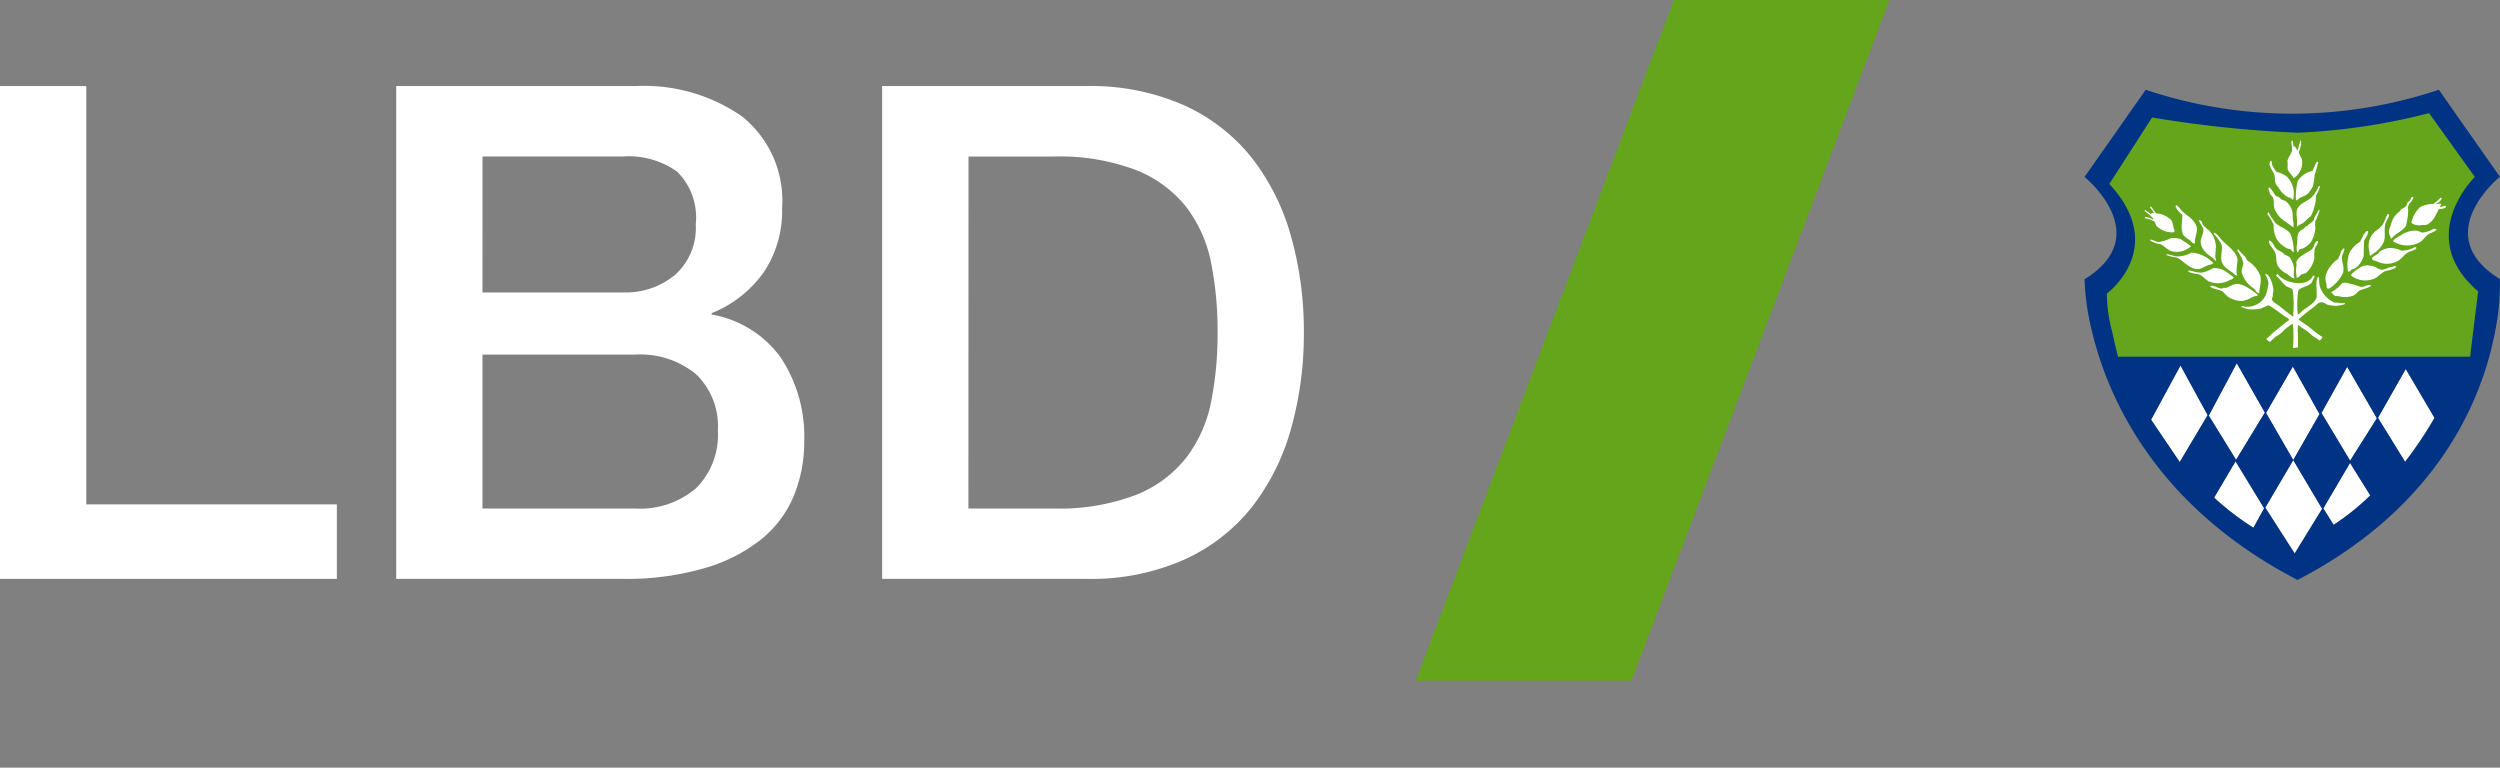 <svg xmlns="http://www.w3.org/2000/svg" width="116.173" height="35.672" viewBox="0 0 116.173 35.672">
  <rect x="0" y="0" width="116.173" height="35.672" fill="#808080" stroke="none"/>
  <g id="Gruppe_635" data-name="Gruppe 635" transform="translate(-15552.509 -906)">
    <path id="Pfad_718" data-name="Pfad 718" d="M0,0H4.009V19.438H15.653V22.9H0Z" transform="translate(15552.509 910)" fill="#fff"/>
    <path id="Pfad_719" data-name="Pfad 719" d="M224.167,0H235.3a7.97,7.97,0,0,1,4.94,1.411,5.016,5.016,0,0,1,1.86,4.266,5.106,5.106,0,0,1-.85,2.967,5.462,5.462,0,0,1-2.422,1.908v.064a5.007,5.007,0,0,1,3.208,2,6.63,6.63,0,0,1,1.091,3.9,6.557,6.557,0,0,1-.481,2.518,5.129,5.129,0,0,1-1.508,2.021A7.608,7.608,0,0,1,238.5,22.4a12.954,12.954,0,0,1-3.817.5H224.167Zm4.009,9.59h6.543a3.586,3.586,0,0,0,2.406-.818,2.923,2.923,0,0,0,.962-2.358,2.986,2.986,0,0,0-.866-2.438,3.877,3.877,0,0,0-2.5-.706h-6.543Zm0,10.04h7.089a3.993,3.993,0,0,0,2.839-.946,3.49,3.49,0,0,0,1.01-2.678,3.345,3.345,0,0,0-1.01-2.614,4.082,4.082,0,0,0-2.839-.914h-7.089Z" transform="translate(15346.753 910)" fill="#fff"/>
    <path id="Pfad_720" data-name="Pfad 720" d="M499.108,0H508.6a10.69,10.69,0,0,1,4.555.9A8.469,8.469,0,0,1,516.3,3.352a10.5,10.5,0,0,1,1.812,3.641,16.234,16.234,0,0,1,.593,4.459,16.229,16.229,0,0,1-.593,4.459A10.492,10.492,0,0,1,516.3,19.55,8.459,8.459,0,0,1,513.157,22a10.681,10.681,0,0,1-4.555.9h-9.494Zm4.009,19.63h3.945A10.009,10.009,0,0,0,510.9,19a5.61,5.61,0,0,0,2.341-1.732,6.262,6.262,0,0,0,1.155-2.6,16.115,16.115,0,0,0,.3-3.224,16.113,16.113,0,0,0-.3-3.224,6.262,6.262,0,0,0-1.155-2.6A5.609,5.609,0,0,0,510.9,3.9a10.007,10.007,0,0,0-3.833-.626h-3.945Z" transform="translate(15094.393 910)" fill="#fff"/>
    <path id="Pfad_758" data-name="Pfad 758" d="M811.093,32.153H801.069L813.062.524h10.022Z" transform="translate(14817.231 905.476)" fill="#64a51c"/>
    <g id="Gruppe_634" data-name="Gruppe 634" transform="translate(0 3.618)">
      <path id="Pfad_717" data-name="Pfad 717" d="M1192.015,15.089l-2.031,3.134c2.818,3.017-.116,5.166-.116,5.166a15.806,15.806,0,0,0,.529,2.976h16.7l.384-3.077c-3.043-2.587-.157-5.4-.157-5.4l-2.171-3.008a30.112,30.112,0,0,1-6.225.922,55.132,55.132,0,0,1-6.909-.717" transform="translate(14460.378 892.721)" fill="#64a51c" fill-rule="evenodd"/>
      <path id="Pfad_721" data-name="Pfad 721" d="M1348.068,162.329l-1.337-2.27-1.29,2.27,1.26,2.042a18.317,18.317,0,0,0,1.367-2.042" transform="translate(14317.569 759.469)" fill="#fff"/>
      <path id="Pfad_722" data-name="Pfad 722" d="M1314.545,215.308l.479.763a10.974,10.974,0,0,0,1.7-1.366l-.94-1.509Z" transform="translate(14345.928 710.696)" fill="#fff"/>
      <path id="Pfad_723" data-name="Pfad 723" d="M1316.041,161.2l-1.379-2.391-1.194,2.144,1.331,2.217Z" transform="translate(14346.917 760.62)" fill="#fff"/>
      <path id="Pfad_724" data-name="Pfad 724" d="M1252.758,214.02a12.6,12.6,0,0,0,1.827,1.4l.5-.905-1.329-2.183Z" transform="translate(14402.641 711.487)" fill="#fff"/>
      <path id="Pfad_725" data-name="Pfad 725" d="M1218.474,158.106l-1.365,2.519,1.33,1.969,1.3-2.182Z" transform="translate(14435.361 761.262)" fill="#fff"/>
      <path id="Pfad_726" data-name="Pfad 726" d="M1283.077,215.909l1.277-2.077-1.343-2.263-1.3,2.21Z" transform="translate(14376.066 712.19)" fill="#fff"/>
      <path id="Pfad_727" data-name="Pfad 727" d="M1283.383,158.646l-1.246,2.156,1.265,2.19,1.221-2.137Z" transform="translate(14375.675 760.766)" fill="#fff"/>
      <path id="Pfad_728" data-name="Pfad 728" d="M1252.345,159.05l-1.305-2.294-1.3,2.435,1.268,2.055Z" transform="translate(14405.413 762.501)" fill="#fff"/>
      <path id="Pfad_729" data-name="Pfad 729" d="M1198.76,10.9c-3.335-2.057,0-4.753,0-4.753l-2.837-4.045a21.429,21.429,0,0,1-13.624,0V2.11l-2.838,4.044s3.334,2.7,0,4.754a11.367,11.367,0,0,0,.342,2.409c.708,2.987,2.881,8.106,9.555,11.564,6.672-3.456,8.622-8.574,9.184-11.564a10.9,10.9,0,0,0,.217-2.414m-14.876,8.5-1.33-1.969,1.365-2.519,1.261,2.307Zm3.425,3.053a12.6,12.6,0,0,1-1.827-1.4l.994-1.686,1.329,2.183ZM1186.5,19.3l-1.268-2.055,1.3-2.435,1.305,2.294Zm2.724,4.352-1.366-2.13,1.3-2.21-1.265-2.19,1.246-2.156,1.239,2.21-1.221,2.137,1.343,2.263Zm1.81-1.332-.479-.763,1.243-2.112.94,1.509a10.969,10.969,0,0,1-1.7,1.366m.764-2.981-1.331-2.218,1.194-2.143,1.38,2.391Zm2.555.054-1.26-2.042,1.29-2.27,1.337,2.27a18.319,18.319,0,0,1-1.367,2.042m3.022-4.888h-16.365s-.14-.554-.276-1.186a6.861,6.861,0,0,1-.241-1.745s2.876-2.12.113-5.093L1182.6,3.39a53.945,53.945,0,0,0,6.77.709,29.351,29.351,0,0,0,6.1-.91l2.128,2.965s-2.829,2.769.153,5.317l-.229,1.845Z" transform="translate(14469.916 904.45)" fill="#003383"/>
      <path id="Pfad_730" data-name="Pfad 730" d="M1294.838,30.633c-.062.146-.089.313-.147.47h-.029a.26.26,0,0,0-.133-.191.35.35,0,0,1-.03.029,1.3,1.3,0,0,0-.043-.293h-.03a.106.106,0,0,1-.03.058,2.442,2.442,0,0,1,.045.4c-.05.166-.177.306-.221.485.005.064.01.127.014.191a.7.7,0,0,0,0,.205c.043.128.211.274.28.412l.015-.014a.863.863,0,0,0,.368-.839c-.035-.139-.137-.236-.148-.382.055-.043.148-.474.089-.529" transform="translate(14364.584 878.265)" fill="#fff" fill-rule="evenodd"/>
      <path id="Pfad_731" data-name="Pfad 731" d="M1285.168,44.068a1.126,1.126,0,0,0-.323-1.1,2.271,2.271,0,0,0-.324-.161l-.1-.016a1.05,1.05,0,0,1-.219-.323c-.032-.077-.005-.134-.044-.191-.016-.012-.015-.01-.044-.015-.006.015-.01.029-.016.044-.1.131.126.441.176.543.064.134.03.349.089.486a1.51,1.51,0,0,0,.132.177,1.2,1.2,0,0,0,.411.427c.053.031.107.026.162.059s.04.059.1.073" transform="translate(14373.9 867.593)" fill="#fff" fill-rule="evenodd"/>
      <path id="Pfad_732" data-name="Pfad 732" d="M1300.02,42.792c-.075.125-.139.295-.205.428a1.079,1.079,0,0,0-.677.455,2.708,2.708,0,0,0-.089.9.211.211,0,0,0,.06.015c.1-.174.406-.19.53-.353a1.639,1.639,0,0,0,.206-.323,4.359,4.359,0,0,0,.073-.529,3.069,3.069,0,0,0,.161-.574l-.014-.014Z" transform="translate(14360.151 867.105)" fill="#fff" fill-rule="evenodd"/>
      <path id="Pfad_733" data-name="Pfad 733" d="M1300.4,56.586a1.565,1.565,0,0,1-.367.559c-.22.164-.5.244-.632.5a.874.874,0,0,0-.015.426c.015.087,0,.272,0,.4h.015c.067-.092.186-.112.278-.177s.176-.178.266-.25c.028-.024.065-.029.087-.059a2.195,2.195,0,0,0,.22-.676c.029-.113-.007-.2.029-.295a1.74,1.74,0,0,0,.177-.412.108.108,0,0,0-.016-.014Z" transform="translate(14359.858 854.444)" fill="#fff" fill-rule="evenodd"/>
      <path id="Pfad_734" data-name="Pfad 734" d="M1283.509,57.3c-.005.035-.011.068-.014.1.043.065.048.151.088.22s.107.1.131.178c.048.152.008.331.059.484a1.194,1.194,0,0,0,.5.6l.382.28a1,1,0,0,0-.028-.368c-.006-.117-.01-.235-.015-.352a.977.977,0,0,0-.31-.5c-.056-.038-.132-.036-.19-.074s-.1-.105-.163-.131-.069,0-.1-.03c-.087-.081-.235-.4-.339-.411" transform="translate(14374.428 853.79)" fill="#fff" fill-rule="evenodd"/>
      <path id="Pfad_735" data-name="Pfad 735" d="M1352.6,62.676c-.039.059-.072.143-.118.205-.012.017-.046.015-.06.03-.048.057-.05.152-.1.206a1.4,1.4,0,0,1-.206.131c-.035.039-.069.078-.1.117a1.007,1.007,0,0,0-.382.588c-.027.093-.139.3-.088.441.021.056.062.164.088.222h.028c.162-.243.526-.343.664-.6a2.777,2.777,0,0,0,.1-.765c0-.034-.008-.069-.014-.1.05-.169.222-.286.266-.456a.206.206,0,0,0-.074-.014" transform="translate(14311.986 848.854)" fill="#fff" fill-rule="evenodd"/>
      <path id="Pfad_736" data-name="Pfad 736" d="M1365.742,63.212a2.371,2.371,0,0,1-.323.279l-.193.014a1.526,1.526,0,0,0-.425.133,1.37,1.37,0,0,0-.413.735c.032.02.037.041.074.058a.744.744,0,0,0,.442.045h.146c.339-.1.462-.459.618-.75a.524.524,0,0,0,.309-.06c.011-.014.005,0,.015-.029s.012-.006,0-.015c-.013-.033-.013-.021-.029-.044-.07.018-.172.045-.252.074v-.03a.352.352,0,0,0,.06-.132h-.19c-.011.008,0,.019-.03.014v-.014l-.015-.015a.393.393,0,0,0,.263-.25.046.046,0,0,0-.014-.015Z" transform="translate(14300.178 848.362)" fill="#fff" fill-rule="evenodd"/>
      <path id="Pfad_737" data-name="Pfad 737" d="M1230.983,67.32c-.015.037-.029.077-.015.1a1.137,1.137,0,0,0,.308.353c-.005.332-.1.718.059.955a1.028,1.028,0,0,0,.265.208c.076.054.126.153.234.176a.325.325,0,0,1,.031-.03c-.039-.238.143-.523.072-.75-.118-.374-.432-.491-.676-.735-.062-.061-.2-.262-.279-.279" transform="translate(14422.646 844.591)" fill="#fff" fill-rule="evenodd"/>
      <path id="Pfad_738" data-name="Pfad 738" d="M1213.6,68.041a.273.273,0,0,0-.015.073c.044.029.181.207.164.237-.033.013-.057-.013-.089,0s-.011.039-.044.058c-.06-.085-.178-.117-.25-.192-.026.009-.015,0-.029.015h-.014v.029a2.292,2.292,0,0,1,.411.353c-.005.015-.011.029-.015.044a.947.947,0,0,0-.368-.132.2.2,0,0,0-.014.059c0,.006.01.009.014.015a1.02,1.02,0,0,1,.427.147c.05.055.057.146.1.206a1.041,1.041,0,0,0,.81.294.158.158,0,0,0,.029-.088c-.074-.107-.058-.346-.147-.47a1.128,1.128,0,0,0-.515-.294l-.177-.031c-.12-.072-.159-.247-.28-.323" transform="translate(14438.842 843.93)" fill="#fff" fill-rule="evenodd"/>
      <path id="Pfad_739" data-name="Pfad 739" d="M1300.408,70.006c-.062.137-.158.266-.22.4,0,.029-.009.058-.015.088a1.258,1.258,0,0,1-.249.2l-.029.06c-.032.022-.076,0-.1.03s-.051.079-.089.1a.75.75,0,0,0-.22.162c-.1.143-.056.4-.088.573a.665.665,0,0,0,.015.368c.026-.009.013,0,.029-.015.031-.034.037-.106.074-.132l.131-.03a1.1,1.1,0,0,0,.368-.264,1.377,1.377,0,0,0,.235-.706,1.035,1.035,0,0,1,0-.308,3.229,3.229,0,0,0,.2-.515.407.407,0,0,0-.043-.015" transform="translate(14359.852 842.126)" fill="#fff" fill-rule="evenodd"/>
      <path id="Pfad_740" data-name="Pfad 740" d="M1284.166,73.3a2.157,2.157,0,0,0-.161-.867c-.156-.225-.482-.3-.676-.486a2.133,2.133,0,0,1-.324-.5l-.044.015a.231.231,0,0,0-.015.074,1.8,1.8,0,0,1,.294.528c.01.035-.018.04-.014.059a1.848,1.848,0,0,0,.1.471,1.138,1.138,0,0,0,.514.515c.059.03.12.023.177.058s.075.113.146.132" transform="translate(14374.932 840.805)" fill="#fff" fill-rule="evenodd"/>
      <path id="Pfad_741" data-name="Pfad 741" d="M1341.023,72.341c-.1.16-.155.392-.265.543a1.635,1.635,0,0,1-.3.251.9.9,0,0,0-.294.925c.019.053,0,.16.03.207.016.01.014.009.045.014a.875.875,0,0,1,.191-.147,1.288,1.288,0,0,0,.4-.47c.111-.246.006-.6.088-.881.028-.093.191-.345.162-.413-.021-.037-.006-.024-.058-.029" transform="translate(14322.442 839.983)" fill="#fff" fill-rule="evenodd"/>
      <path id="Pfad_742" data-name="Pfad 742" d="M1244.275,75.737c0,.15.156.265.192.426.041.186-.149.429-.118.633.058.382.322.534.573.72.048.035.073.091.133.118V77.56c-.077-.109.032-.522-.015-.721a1.156,1.156,0,0,0-.309-.618,2.307,2.307,0,0,1-.264-.236c-.067-.092-.055-.223-.192-.249" transform="translate(14410.427 836.866)" fill="#fff" fill-rule="evenodd"/>
      <path id="Pfad_743" data-name="Pfad 743" d="M1355.894,80.74a1.236,1.236,0,0,1-.514.177c-.077-.013-.17-.07-.251-.088a1.225,1.225,0,0,0-.22,0,1.292,1.292,0,0,0-.573.234c-.1.058-.3.138-.323.265.069.035.139.068.2.1a1.231,1.231,0,0,0,1.06-.074c.141-.093.23-.256.367-.353.094-.066.356-.135.4-.235h-.03a.174.174,0,0,0-.118-.03" transform="translate(14309.702 832.274)" fill="#fff" fill-rule="evenodd"/>
      <path id="Pfad_744" data-name="Pfad 744" d="M1329.1,82.011c-.041.065-.11.126-.148.19a2.461,2.461,0,0,1-.146.294.791.791,0,0,1-.162.119,1.393,1.393,0,0,0-.352.441,1.856,1.856,0,0,0-.059.823l.029.03c.025-.011.014,0,.03-.016.068-.02.071-.058.117-.088s.122-.036.177-.074a1,1,0,0,0,.383-.573c0-.225.009-.452.015-.677.049-.162.185-.248.19-.455a.184.184,0,0,0-.073-.015" transform="translate(14333.38 831.107)" fill="#fff" fill-rule="evenodd"/>
      <path id="Pfad_745" data-name="Pfad 745" d="M1252.523,82.895a.289.289,0,0,0-.015.058,2.015,2.015,0,0,1,.353.472c.092.172-.054.542.015.794.075.273.3.385.5.528.072.051.114.129.221.147v-.029c-.069-.1.011-.518.015-.69,0-.368-.521-.718-.72-.927-.078-.081-.252-.338-.369-.352" transform="translate(14402.87 830.296)" fill="#fff" fill-rule="evenodd"/>
      <path id="Pfad_746" data-name="Pfad 746" d="M1217.505,85.938a2.067,2.067,0,0,1-.6.191c-.082-.018-.338-.124-.354-.117l-.03.016a.254.254,0,0,1,.015.043,2.13,2.13,0,0,0,.325.133l.131.015c.165.082.314.239.486.323a.972.972,0,0,0,.94-.22,5.255,5.255,0,0,0-.5-.339,1.359,1.359,0,0,0-.411-.044" transform="translate(14435.903 827.503)" fill="#fff" fill-rule="evenodd"/>
      <path id="Pfad_747" data-name="Pfad 747" d="M1284.963,89.12a.473.473,0,0,0-.029-.147c.006-.1.011-.206.015-.31a1.1,1.1,0,0,0-.206-.53,1,1,0,0,0-.249-.131l-.044-.059c-.1-.073-.209-.116-.31-.191s-.2-.379-.338-.4c0,.016-.009.031-.015.045-.046.093.243.407.279.5.068.175.04.4.1.574a.883.883,0,0,0,.441.426c.11.064.208.195.352.221" transform="translate(14374.163 826.203)" fill="#fff" fill-rule="evenodd"/>
      <path id="Pfad_748" data-name="Pfad 748" d="M1299.139,89.354c.046,0,.042.011.059,0,.07-.025.08-.084.132-.118.081-.051.17-.055.25-.1a1.172,1.172,0,0,0,.382-.677,3.911,3.911,0,0,1,.015-.426c.037-.13.147-.207.161-.368h-.03c-.014,0,0-.011-.014,0-.141.051-.138.3-.25.382-.215.162-.652.323-.72.6-.008.031.026.08.014.133a1.254,1.254,0,0,0-.014.4c.008.046.007.111.014.177" transform="translate(14360.091 825.924)" fill="#fff" fill-rule="evenodd"/>
      <path id="Pfad_749" data-name="Pfad 749" d="M1343.988,91.136a1.2,1.2,0,0,1-.618.161,1.16,1.16,0,0,0-.6-.117,1.062,1.062,0,0,0-.427.176c-.025.024-.03.068-.059.088-.072.052-.3.15-.279.236.06.093.155.087.264.132a1.039,1.039,0,0,0,.957-.044c.162-.1.284-.287.44-.382.093-.056.39-.12.411-.22a.141.141,0,0,0-.087-.03" transform="translate(14320.728 822.731)" fill="#fff" fill-rule="evenodd"/>
      <path id="Pfad_750" data-name="Pfad 750" d="M1316.606,91.672c-.033.049-.091.1-.118.146a3.306,3.306,0,0,1-.133.339c-.037.056-.113.086-.162.133-.207.2-.553.6-.4,1.013.03.081,0,.174.044.238a.186.186,0,0,0,.089.012,1.674,1.674,0,0,0,.647-.734c.089-.289-.108-.532-.031-.822a2.5,2.5,0,0,0,.1-.28c-.022-.023-.012-.027-.044-.044" transform="translate(14344.815 822.239)" fill="#fff" fill-rule="evenodd"/>
      <path id="Pfad_751" data-name="Pfad 751" d="M1266.959,94.425c-.016-.214.124-.54.044-.825a1.441,1.441,0,0,0-.588-.69c-.041-.034-.056-.1-.089-.147-.095-.134-.244-.241-.337-.382-.015.006-.03.01-.044.014v.073a1.328,1.328,0,0,1,.279.575c-.019.118-.113.281-.073.425a1.3,1.3,0,0,0,.559.734c.092.07.1.2.25.222" transform="translate(14390.537 821.589)" fill="#fff" fill-rule="evenodd"/>
      <path id="Pfad_752" data-name="Pfad 752" d="M1226.837,94.174a1.3,1.3,0,0,1-.765.176,2.01,2.01,0,0,0-.4-.1l-.014.016a.1.1,0,0,1,.014.015c.123.091.4.088.544.161.242.123.664.637,1.06.47.066-.028.2-.092.293-.133s.226-.046.279-.116a1.545,1.545,0,0,0-1.014-.486" transform="translate(14427.512 819.943)" fill="#fff" fill-rule="evenodd"/>
      <path id="Pfad_753" data-name="Pfad 753" d="M1330.942,101.5c-.034.021-.1,0-.146.014-.144.049-.561.319-.588.456a1.064,1.064,0,0,0,1.19.089,3.523,3.523,0,0,1,.337-.264c.126-.063.547-.112.573-.237a.149.149,0,0,0-.087-.03c-.062.051-.109.031-.206.059s-.187.08-.28.1c-.193.051-.308-.073-.41-.118a1.476,1.476,0,0,0-.384-.074" transform="translate(14331.552 813.214)" fill="#fff" fill-rule="evenodd"/>
      <path id="Pfad_754" data-name="Pfad 754" d="M1239.343,102.939a2.03,2.03,0,0,1-.485.206.752.752,0,0,1-.192,0c-.092.015-.417-.112-.47-.087a.111.111,0,0,0-.016.06h.031c.1.074.373.082.5.131.11.043.292.238.412.308a1.1,1.1,0,0,0,.954-.044c.079-.05.184-.039.208-.147-.3-.195-.432-.424-.942-.426" transform="translate(14416.02 811.898)" fill="#fff" fill-rule="evenodd"/>
      <path id="Pfad_755" data-name="Pfad 755" d="M1269.362,106.351c.052.14.192.333.134.544a3.038,3.038,0,0,1-.1.411.948.948,0,0,1-1.133.529v.044l.016.015c.089.029.176.06.264.088a2.06,2.06,0,0,0,.545-.013c.084,0,.408-.183.441-.164.254.149.489.332.721.5.07.052.205.084.219.191-.262.163-.487.388-.735.573-.113.086-.185.219-.323.28.01.026,0,.014.015.029a.23.23,0,0,0,.178.118,1.374,1.374,0,0,1,.41-.338c.129-.088.239-.231.368-.324.045-.033.241-.185.266-.162a6.413,6.413,0,0,1,0,1.1l.013.015a1.8,1.8,0,0,0,.221-.03v-.573a2.46,2.46,0,0,1,0-.47,2.853,2.853,0,0,0,.353.234c.136.095.26.232.4.325a1.1,1.1,0,0,1,.235.162.214.214,0,0,0,.147-.162c-.291-.167-.524-.408-.794-.589-.075-.05-.3-.187-.308-.234a7.815,7.815,0,0,1,.719-.575c.085-.069.159-.174.28-.206.142-.038.242.071.323.1a1.292,1.292,0,0,0,.809-.015c.011-.017.008-.014.015-.043l-.015-.015a1.04,1.04,0,0,1-.324-.014.294.294,0,0,0-.131,0,1.256,1.256,0,0,1-.677-.705c-.063-.149-.029-.437-.089-.516v.014c-.129.154-.073.483-.073.751v.206c-.083.255-.395.431-.6.572-.043.031-.259.254-.279.222a4.374,4.374,0,0,1,0-.926c.006-.053.01-.108.015-.162.034-.022.044-.069.074-.089.181-.113.456-.15.573-.322l.044-.118c.036-.057.067-.063.073-.163l-.03-.03a.4.4,0,0,1-.043.015c-.254.581-1.381.334-1.647-.087l-.015.015c-.037.026-.038.026-.043.087.163.108.292.347.47.472.088.062.24.079.295.175a4.862,4.862,0,0,1,.028,1.06c-.016.094.018.111,0,.176-.251-.154-.483-.371-.72-.544-.1-.076-.264-.136-.28-.3.062-.073.031-.169.061-.279.057-.217-.138-.793-.31-.852-.015-.012-.013-.009-.044-.015" transform="translate(14388.412 808.766)" fill="#fff" fill-rule="evenodd"/>
      <path id="Pfad_756" data-name="Pfad 756" d="M1319.746,111.184a.249.249,0,0,1-.119.015,1.756,1.756,0,0,1-.513.427v.029c.063.043.1.12.175.147l.178.015a1.027,1.027,0,0,0,.691-.043c.105-.056.178-.188.294-.236s.483-.137.515-.22h-.03c-.134-.079-.321.1-.485.059a3.748,3.748,0,0,0-.705-.191" transform="translate(14341.734 804.33)" fill="#fff" fill-rule="evenodd"/>
      <path id="Pfad_757" data-name="Pfad 757" d="M1252.756,112.487v-.044c-.227-.169-.71-.565-1.057-.486-.152.036-.3.141-.428.176-.029,0-.059-.01-.088-.013a.928.928,0,0,0-.088.042c-.1.029-.4-.169-.5-.13a.327.327,0,0,0-.044.015c0,.015.01.029.013.044.164.1.39.11.559.206.079.079.156.157.236.234a1.2,1.2,0,0,0,.676.207,2.123,2.123,0,0,0,.338-.1.792.792,0,0,1,.383-.146" transform="translate(14404.666 803.63)" fill="#fff" fill-rule="evenodd"/>
      <rect id="Rechteck_215" data-name="Rechteck 215" width="116.173" height="31.672" transform="translate(15552.509 906.382)" fill="none"/>
    </g>
  </g>
</svg>
